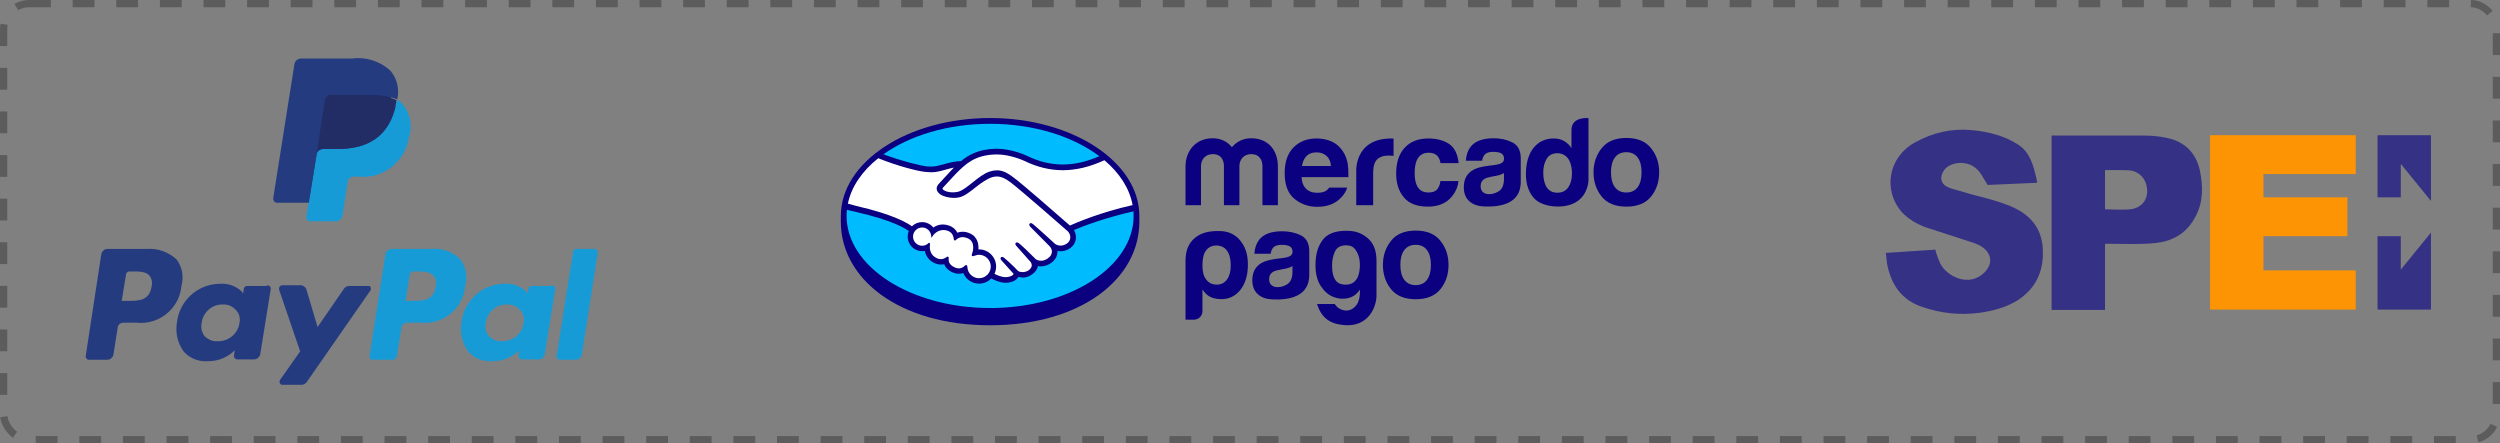 <svg xmlns="http://www.w3.org/2000/svg" fill="none" viewBox="0 0 688 122" height="122" width="688">
<rect x="0" y="0" width="688" height="122" fill="#808080" stroke="none"/>
<rect stroke-dasharray="6 6" stroke-width="2" stroke="#5C5C5C" rx="7" height="120" width="686" y="1" x="1"></rect>
<path fill="#253B80" d="M40.5 68.5H29.5C28.8 68.5 28.1 69.1 27.9 69.8L23.6 97.9C23.5 98.4 23.8 98.9 24.3 99H29.6C30.3 99 31 98.4 31.2 97.7L32.4 90.1C32.5 89.3 33.2 88.8 34 88.8H37.5C43.6 89.5 49.2 85.1 49.9 79C49.9 78.8 49.9 78.6 50 78.4C50.6 76 50.1 73.4 48.6 71.4C46.3 69.3 43.4 68.3 40.5 68.5ZM41.7 78.9C41.1 82.8 38.1 82.8 35.1 82.8H33.5L34.7 75.4C34.8 75 35.2 74.7 35.6 74.7H36.3C38.3 74.7 40.1 74.7 41.1 75.8C41.8 76.7 42 77.8 41.7 78.9ZM73.2 78.7H68C67.6 78.7 67.2 79 67.1 79.4L66.9 80.8L66.6 80.3C65 78.7 62.7 77.9 60.4 78.1C54.4 78.2 49.4 82.7 48.7 88.7C48.2 91.6 48.9 94.5 50.6 96.8C52.3 98.7 54.8 99.6 57.3 99.4C60 99.4 62.6 98.4 64.6 96.4L64.4 97.8C64.3 98.3 64.6 98.7 65.1 98.9H70C70.7 98.9 71.4 98.3 71.6 97.6L74.5 79.6C74.6 79.1 74.3 78.7 73.8 78.5C73.4 78.6 73.3 78.7 73.2 78.7ZM65.9 88.9C65.5 91.8 62.9 94 59.9 93.9C58.6 94 57.3 93.5 56.3 92.5C55.5 91.5 55.2 90.1 55.5 88.8C55.9 85.9 58.4 83.7 61.3 83.8C62.6 83.7 63.9 84.2 64.8 85.2C65.8 86.1 66.2 87.5 65.9 88.9ZM101.2 78.7H96C95.5 78.7 95 79 94.7 79.4L87.4 90L84.3 79.6C84.1 79 83.5 78.6 82.9 78.5H77.7C77.2 78.5 76.8 78.9 76.8 79.4C76.8 79.4 76.8 79.4 76.8 79.5V79.7L82.6 96.7L77.1 104.5C76.8 104.9 76.9 105.5 77.3 105.8C77.4 105.9 77.6 105.9 77.8 105.9H83C83.5 105.9 83.9 105.7 84.3 105.3L101.9 80C102.2 79.6 102.1 79 101.7 78.7C101.5 78.7 101.3 78.7 101.2 78.7Z"></path>
<path fill="#179BD7" d="M118.7 68.5H107.7C107 68.5 106.3 69.1 106.1 69.8L101.7 97.9C101.6 98.4 101.9 98.8 102.4 99H108.1C108.6 99 109.1 98.6 109.2 98.1L110.5 90.1C110.6 89.3 111.3 88.8 112.1 88.8H115.6C121.8 89.5 127.3 85.1 128 79C128 78.8 128 78.6 128.1 78.4C128.7 76 128.2 73.4 126.7 71.4C124.5 69.2 121.6 68.2 118.7 68.5ZM119.9 78.9C119.3 82.8 116.3 82.8 113.3 82.8H111.6L112.8 75.4C112.9 75 113.3 74.7 113.7 74.7H114.4C116.4 74.7 118.2 74.7 119.2 75.8C120 76.5 120.2 77.4 119.9 78.9ZM151.5 78.7H146.3C145.9 78.7 145.5 79 145.4 79.4L145.2 80.8L144.9 80.3C143.3 78.7 141 77.9 138.7 78.1C132.7 78.2 127.7 82.7 127 88.7C126.5 91.6 127.2 94.5 128.9 96.8C130.6 98.7 133.1 99.6 135.6 99.4C138.3 99.4 140.9 98.4 142.9 96.4L142.7 97.8C142.6 98.3 142.9 98.7 143.4 98.9H148.3C149 98.9 149.7 98.3 149.9 97.6L152.8 79.6C152.9 79.1 152.6 78.7 152.1 78.5C151.7 78.6 151.6 78.7 151.5 78.7ZM144.1 88.9C143.7 91.8 141.1 94 138.1 93.9C135.9 94.1 133.8 92.5 133.6 90.3C133.5 89.8 133.6 89.3 133.7 88.8C134.1 85.9 136.6 83.7 139.5 83.8C140.8 83.7 142.1 84.2 143 85.2C144 86.1 144.4 87.5 144.1 88.9ZM157.7 69.3L153.2 97.9C153.1 98.4 153.4 98.8 153.9 99H158.5C159.2 99 159.9 98.4 160.1 97.7L164.5 69.6C164.6 69.1 164.3 68.7 163.8 68.5H158.6C158.1 68.5 157.7 68.9 157.7 69.3Z"></path>
<path fill="#253B80" d="M85.9 59.3L86.7 54.4H76.8L82.3 18C82.3 17.8 82.5 17.7 82.8 17.7H96.6C100 17.2 103.5 18.2 106 20.5C106.8 21.3 107.3 22.3 107.6 23.4C107.8 24.7 107.8 26 107.6 27.3V28.4L108.4 28.9C109 29.2 109.5 29.6 110 30.1C110.7 30.9 111.2 31.9 111.3 33C111.5 34.4 111.4 35.8 111.1 37.2C110.8 38.9 110.2 40.5 109.4 42C108.7 43.2 107.8 44.2 106.6 45C105.5 45.7 104.2 46.3 102.9 46.7C101.4 47.1 99.9 47.2 98.4 47.2H97.3C95.7 47.2 94.3 48.4 94.1 50.1V50.4L92.8 59.1L92.7 59.4C92.7 59.5 92.7 59.5 92.6 59.6H92.5C92.5 59.3 85.9 59.3 85.9 59.3Z"></path>
<path fill="#179BD7" d="M109.2 27.5C109.2 27.7 109.1 28.1 109.1 28.3C107.3 37.8 101 41 93 41H89C88 41 87.2 41.7 87.1 42.7L84.9 55.9L84.3 59.7C84.2 60.3 84.6 60.8 85.1 60.9H92.5C93.3 60.9 94 60.3 94.2 59.5L94.3 59.2L95.6 50.5L95.7 50C95.8 49.2 96.5 48.6 97.4 48.6H98.5C105.4 49.4 111.7 44.4 112.6 37.5C113.5 34.6 112.9 31.6 111.2 29.2C110.6 28.4 110 27.8 109.2 27.5Z"></path>
<path fill="#222D65" d="M107.3 26.7C106.7 26.5 106.1 26.4 105.5 26.3C104.3 26.1 103.1 26 101.9 26.1H91.1C90.3 26.1 89.5 26.7 89.4 27.5L87.1 42.2L87 42.7C87.1 41.7 88 41 88.9 41H92.9C100.9 41 107.2 37.8 109 28.4C109 28.2 109.1 27.8 109.1 27.6C108.6 27.3 108.1 27.1 107.5 27C107.5 26.8 107.4 26.8 107.3 26.7Z"></path>
<path fill="#253B80" d="M89.3 27.5C89.4 26.7 90.1 26.1 91 26.1H101.9C103.1 26.1 104.3 26.2 105.5 26.3C106.2 26.4 107 26.6 107.7 26.8C108.3 27 108.8 27.1 109.3 27.4C110 24.6 109.3 21.6 107.4 19.4C104.5 16.8 100.7 15.6 96.8 16.1H82.9C81.9 16.1 81.1 16.8 81 17.8L75.2 54.5C75.1 55.1 75.5 55.7 76.1 55.8C76.1 55.8 76.1 55.8 76.2 55.8H85L87.2 42.1C87.1 42.2 89.3 27.5 89.3 27.5Z"></path>
<path fill="#00BCFF" d="M272.483 33.553C250.22 33.553 232.177 45.133 232.177 59.419C232.177 73.705 250.223 86.404 272.483 86.404C294.742 86.404 312.788 73.702 312.788 59.419C312.788 45.136 294.742 33.553 272.483 33.553Z"></path>
<path fill="white" d="M259.368 51.422C259.348 51.463 258.953 51.87 259.21 52.2C259.834 52.998 261.759 53.457 263.707 53.018C264.865 52.757 266.353 51.572 267.791 50.427C269.35 49.184 270.898 47.939 272.454 47.446C274.101 46.921 275.157 47.145 275.855 47.357C276.619 47.586 277.52 48.091 278.955 49.17C281.659 51.207 292.522 60.722 294.401 62.366C295.912 61.68 303.117 58.762 312.247 56.742C311.452 51.859 308.526 47.202 304.032 43.546C297.771 46.183 289.61 47.764 282.128 44.1C282.09 44.086 278.04 42.163 274.047 42.258C268.112 42.396 265.54 44.972 262.82 47.701L259.373 51.428L259.368 51.422Z"></path>
<path fill="white" d="M293.952 63.402C293.824 63.287 281.175 52.186 278.309 50.025C276.65 48.777 275.729 48.459 274.759 48.335C274.256 48.269 273.558 48.364 273.072 48.499C271.739 48.863 269.997 50.031 268.449 51.262C266.848 52.541 265.337 53.747 263.933 54.062C262.142 54.464 259.954 53.99 258.956 53.313C258.553 53.041 258.267 52.725 258.129 52.407C257.76 51.549 258.441 50.863 258.553 50.748L262.042 46.961C262.448 46.556 262.857 46.149 263.275 45.747C262.148 45.894 261.107 46.183 260.094 46.464C258.83 46.82 257.611 47.159 256.382 47.159C255.867 47.159 253.115 46.706 252.592 46.565C249.431 45.698 245.853 44.852 241.711 42.912C236.748 46.617 233.516 51.167 232.558 56.272C233.27 56.461 235.138 56.888 235.621 56.995C246.851 59.499 250.349 62.079 250.984 62.618C251.671 61.852 252.663 61.367 253.767 61.367C255.011 61.367 256.13 61.996 256.811 62.963C257.454 62.452 258.341 62.016 259.488 62.019C260.008 62.019 260.549 62.116 261.095 62.3C262.363 62.736 263.018 63.582 263.355 64.348C263.778 64.156 264.302 64.013 264.917 64.016C265.523 64.016 266.153 64.153 266.785 64.429C268.856 65.321 269.176 67.361 268.99 68.899C269.139 68.882 269.287 68.876 269.436 68.876C271.89 68.876 273.887 70.879 273.887 73.344C273.887 74.107 273.692 74.824 273.355 75.452C274.024 75.828 275.726 76.68 277.222 76.491C278.415 76.339 278.87 75.931 279.03 75.699C279.141 75.541 279.259 75.355 279.15 75.223L275.981 71.694C275.981 71.694 275.46 71.197 275.632 71.008C275.809 70.813 276.132 71.094 276.361 71.283C277.974 72.635 279.942 74.672 279.942 74.672C279.977 74.695 280.105 74.953 280.835 75.082C281.461 75.194 282.571 75.131 283.34 74.497C283.532 74.336 283.727 74.138 283.892 73.932C283.878 73.943 283.867 73.955 283.855 73.96C284.668 72.919 283.764 71.869 283.764 71.869L280.065 67.703C280.065 67.703 279.536 67.212 279.716 67.014C279.877 66.842 280.217 67.1 280.449 67.295C281.618 68.276 283.275 69.943 284.859 71.501C285.171 71.728 286.564 72.592 288.409 71.378C289.53 70.641 289.753 69.734 289.722 69.054C289.645 68.15 288.941 67.505 288.941 67.505L283.89 62.409C283.89 62.409 283.355 61.953 283.543 61.72C283.698 61.525 284.044 61.806 284.273 61.996C285.88 63.347 290.24 67.355 290.24 67.355C290.303 67.398 291.807 68.474 293.669 67.287C294.336 66.859 294.759 66.216 294.796 65.467C294.859 64.171 293.949 63.402 293.949 63.402H293.952Z"></path>
<path fill="white" d="M269.445 69.86C268.661 69.852 267.803 70.319 267.692 70.25C267.629 70.21 267.74 69.895 267.812 69.711C267.889 69.53 268.919 66.417 266.404 65.335C264.479 64.506 263.301 65.439 262.898 65.861C262.792 65.969 262.743 65.961 262.732 65.823C262.692 65.261 262.443 63.746 260.781 63.235C258.407 62.506 256.879 64.168 256.493 64.77C256.319 63.413 255.175 62.36 253.776 62.357C252.254 62.357 251.018 63.591 251.016 65.12C251.016 66.647 252.248 67.886 253.773 67.886C254.514 67.886 255.183 67.591 255.678 67.114C255.695 67.129 255.701 67.154 255.692 67.206C255.575 67.892 255.363 70.374 257.958 71.387C258.999 71.791 259.883 71.49 260.615 70.976C260.832 70.821 260.87 70.887 260.838 71.094C260.744 71.734 260.864 73.1 262.775 73.877C264.228 74.471 265.089 73.866 265.655 73.341C265.901 73.117 265.967 73.154 265.981 73.501C266.05 75.349 267.58 76.818 269.439 76.821C271.356 76.821 272.909 75.269 272.909 73.349C272.909 71.427 271.358 69.889 269.442 69.869L269.445 69.86Z"></path>
<path fill="#0A0080" d="M272.474 32.483C249.789 32.483 231.399 44.585 231.399 59.431C231.399 59.815 231.394 60.874 231.394 61.009C231.394 76.761 247.466 89.514 272.468 89.514C297.471 89.514 313.546 76.761 313.546 61.011V59.431C313.546 44.585 295.157 32.483 272.474 32.483ZM311.695 56.444C302.768 58.435 296.109 61.324 294.442 62.07C290.546 58.659 281.541 50.806 279.101 48.969C277.708 47.916 276.756 47.362 275.921 47.113C275.546 46.998 275.028 46.869 274.362 46.869C273.741 46.869 273.075 46.981 272.38 47.205C270.804 47.707 269.233 48.958 267.714 50.169L267.637 50.232C266.221 51.359 264.76 52.527 263.653 52.774C263.169 52.883 262.672 52.94 262.177 52.94C260.935 52.94 259.823 52.579 259.405 52.045C259.336 51.956 259.382 51.813 259.542 51.609L259.562 51.58L262.992 47.876C265.678 45.182 268.212 42.64 274.05 42.505C274.147 42.502 274.245 42.499 274.342 42.499C277.974 42.502 281.607 44.132 282.016 44.324C285.423 45.991 288.941 46.837 292.474 46.84C296.149 46.84 299.942 45.931 303.929 44.092C308.094 47.603 310.854 51.836 311.695 56.447V56.444ZM272.48 34.072C284.522 34.072 295.294 37.535 302.539 42.987C299.038 44.508 295.7 45.274 292.479 45.274C289.184 45.271 285.892 44.476 282.694 42.912C282.525 42.832 278.515 40.935 274.342 40.932C274.233 40.932 274.122 40.932 274.013 40.935C269.11 41.05 266.347 42.797 264.491 44.327C262.686 44.373 261.127 44.809 259.74 45.196C258.501 45.541 257.434 45.839 256.393 45.839C255.964 45.839 255.192 45.799 255.123 45.796C253.927 45.759 247.921 44.281 243.124 42.465C250.352 37.312 260.827 34.069 272.483 34.069L272.48 34.072ZM241.699 43.544C246.708 45.598 252.786 47.188 254.708 47.311C255.243 47.345 255.815 47.408 256.387 47.408C257.663 47.408 258.936 47.05 260.166 46.705C260.892 46.502 261.696 46.278 262.54 46.117C262.314 46.338 262.088 46.565 261.862 46.791L258.381 50.57C258.106 50.849 257.511 51.589 257.903 52.501C258.058 52.869 258.375 53.221 258.819 53.52C259.648 54.079 261.136 54.461 262.514 54.461C263.038 54.461 263.535 54.409 263.987 54.306C265.449 53.979 266.979 52.754 268.601 51.46C269.894 50.43 271.73 49.121 273.138 48.737C273.532 48.631 274.013 48.562 274.402 48.562C274.519 48.562 274.628 48.568 274.728 48.582C275.655 48.7 276.553 49.015 278.158 50.223C281.018 52.378 293.666 63.479 293.789 63.588C293.798 63.594 294.605 64.294 294.547 65.453C294.516 66.102 294.158 66.675 293.535 67.074C292.994 67.418 292.439 67.594 291.876 67.594C291.029 67.594 290.448 67.195 290.408 67.169C290.363 67.132 286.029 63.143 284.433 61.803C284.179 61.591 283.933 61.402 283.684 61.402C283.549 61.402 283.432 61.459 283.352 61.559C283.1 61.869 283.381 62.3 283.712 62.581L288.775 67.688C288.775 67.688 289.407 68.279 289.476 69.062C289.516 69.909 289.113 70.618 288.275 71.169C287.677 71.564 287.073 71.763 286.481 71.763C285.703 71.763 285.157 71.407 285.037 71.323L284.31 70.606C282.983 69.295 281.613 67.941 280.609 67.103C280.363 66.899 280.103 66.71 279.854 66.71C279.731 66.71 279.619 66.756 279.533 66.847C279.419 66.974 279.339 67.203 279.625 67.585C279.739 67.743 279.879 67.872 279.879 67.872L283.572 72.035C283.601 72.072 284.333 72.945 283.655 73.811L283.524 73.978C283.412 74.098 283.295 74.213 283.18 74.31C282.551 74.83 281.71 74.884 281.375 74.884C281.195 74.884 281.026 74.87 280.875 74.841C280.512 74.775 280.266 74.675 280.145 74.534L280.1 74.488C279.9 74.279 278.037 72.371 276.496 71.082C276.293 70.91 276.038 70.698 275.778 70.698C275.649 70.698 275.535 70.75 275.443 70.847C275.14 71.183 275.598 71.682 275.792 71.866L278.941 75.352C278.938 75.383 278.898 75.455 278.824 75.564C278.71 75.722 278.329 76.104 277.185 76.247C277.048 76.264 276.905 76.273 276.767 76.273C275.589 76.273 274.33 75.699 273.681 75.355C273.976 74.729 274.13 74.041 274.13 73.352C274.13 70.75 272.025 68.635 269.431 68.632C269.376 68.632 269.316 68.632 269.262 68.635C269.345 67.447 269.179 65.198 266.876 64.208C266.213 63.921 265.552 63.772 264.911 63.772C264.408 63.772 263.924 63.858 263.47 64.033C262.992 63.103 262.2 62.426 261.17 62.073C260.598 61.875 260.031 61.775 259.482 61.775C258.524 61.775 257.64 62.059 256.854 62.618C256.098 61.677 254.96 61.12 253.762 61.12C252.712 61.12 251.702 61.542 250.956 62.285C249.974 61.534 246.084 59.055 235.67 56.682C235.172 56.57 234.042 56.246 233.333 56.036C234.308 51.348 237.28 47.064 241.685 43.549L241.699 43.544ZM261.018 70.738L260.907 70.638H260.792C260.701 70.638 260.604 70.675 260.475 70.767C259.943 71.143 259.437 71.323 258.919 71.323C258.633 71.323 258.341 71.266 258.049 71.154C255.635 70.21 255.824 67.926 255.944 67.238C255.961 67.097 255.927 66.991 255.838 66.916L255.667 66.776L255.506 66.928C255.034 67.384 254.419 67.631 253.773 67.631C252.391 67.631 251.264 66.503 251.267 65.115C251.267 63.729 252.394 62.601 253.779 62.604C255.029 62.604 256.093 63.545 256.25 64.799L256.336 65.473L256.705 64.902C256.745 64.836 257.76 63.298 259.622 63.301C259.977 63.301 260.343 63.358 260.712 63.473C262.197 63.927 262.448 65.278 262.486 65.84C262.511 66.168 262.746 66.185 262.789 66.185C262.918 66.185 263.012 66.104 263.078 66.033C263.358 65.74 263.967 65.252 264.923 65.252C265.36 65.252 265.824 65.358 266.304 65.565C268.664 66.581 267.594 69.588 267.583 69.619C267.38 70.118 267.371 70.337 267.563 70.466L267.654 70.509H267.723C267.829 70.509 267.96 70.463 268.181 70.388C268.501 70.276 268.984 70.11 269.439 70.11C271.215 70.13 272.66 71.582 272.66 73.341C272.66 75.12 271.213 76.566 269.436 76.566C267.7 76.566 266.287 75.209 266.224 73.484C266.218 73.335 266.204 72.945 265.872 72.945C265.738 72.945 265.618 73.028 265.483 73.151C265.1 73.507 264.614 73.866 263.904 73.866C263.581 73.866 263.232 73.791 262.863 73.639C261.03 72.893 261.004 71.63 261.078 71.123C261.098 70.988 261.104 70.847 261.013 70.735L261.018 70.738ZM272.48 84.763C250.667 84.763 232.984 73.415 232.984 59.419C232.984 58.857 233.024 58.297 233.078 57.743C233.253 57.786 234.986 58.2 235.344 58.283C245.981 60.653 249.497 63.117 250.092 63.585C249.891 64.07 249.786 64.592 249.786 65.12C249.786 67.327 251.573 69.123 253.77 69.123C254.016 69.123 254.262 69.1 254.502 69.054C254.834 70.678 255.893 71.909 257.509 72.54C257.981 72.721 258.458 72.816 258.93 72.816C259.233 72.816 259.539 72.778 259.837 72.704C260.137 73.464 260.807 74.414 262.311 75.025C262.837 75.237 263.364 75.349 263.876 75.349C264.293 75.349 264.702 75.275 265.091 75.131C265.812 76.89 267.526 78.058 269.436 78.058C270.703 78.058 271.919 77.541 272.806 76.626C273.564 77.05 275.166 77.817 276.785 77.82C276.993 77.82 277.188 77.805 277.388 77.782C278.996 77.578 279.742 76.947 280.085 76.457C280.148 76.371 280.203 76.279 280.251 76.184C280.629 76.293 281.047 76.382 281.527 76.385C282.405 76.385 283.246 76.084 284.098 75.464C284.937 74.858 285.532 73.989 285.617 73.249C285.617 73.24 285.617 73.229 285.62 73.217C285.903 73.275 286.192 73.303 286.481 73.303C287.385 73.303 288.275 73.022 289.124 72.463C290.763 71.387 291.046 69.978 291.021 69.057C291.309 69.117 291.601 69.149 291.893 69.149C292.74 69.149 293.575 68.893 294.367 68.385C295.383 67.734 295.995 66.736 296.089 65.576C296.149 64.787 295.955 63.99 295.543 63.307C298.283 62.122 304.547 59.829 311.924 58.162C311.956 58.581 311.973 59.003 311.973 59.428C311.973 73.424 294.29 84.772 272.48 84.772V84.763Z"></path>
<path fill="#0A0080" d="M454.367 40.778C452.877 38.901 450.611 37.966 447.574 37.966C444.536 37.966 442.273 38.904 440.783 40.778C439.29 42.651 438.543 44.866 438.543 47.423C438.543 49.979 439.29 52.246 440.783 54.097C442.273 55.941 444.539 56.865 447.574 56.865C450.608 56.865 452.877 55.941 454.367 54.097C455.86 52.246 456.604 50.025 456.604 47.423C456.604 44.82 455.86 42.651 454.367 40.778ZM450.671 51.532C449.948 52.493 448.912 52.978 447.556 52.978C446.201 52.978 445.165 52.493 444.436 51.532C443.706 50.57 443.343 49.199 443.343 47.423C443.343 45.647 443.706 44.281 444.436 43.323C445.165 42.364 446.206 41.885 447.556 41.885C448.907 41.885 449.945 42.364 450.671 43.323C451.395 44.281 451.758 45.65 451.758 47.423C451.758 49.196 451.395 50.57 450.671 51.532Z"></path>
<path fill="#0A0080" d="M416.244 39.208C414.731 38.439 413.001 38.052 411.053 38.052C408.058 38.052 405.944 38.835 404.711 40.399C403.936 41.4 403.504 42.68 403.401 44.235H407.878C407.986 43.546 408.207 43.004 408.538 42.602C408.999 42.06 409.785 41.788 410.892 41.788C411.882 41.788 412.632 41.925 413.146 42.204C413.656 42.479 413.913 42.984 413.913 43.713C413.913 44.312 413.581 44.749 412.915 45.035C412.543 45.199 411.925 45.334 411.061 45.443L409.474 45.638C407.672 45.868 406.304 46.249 405.378 46.783C403.684 47.761 402.838 49.345 402.838 51.532C402.838 53.216 403.361 54.518 404.417 55.437C405.466 56.358 406.802 56.742 408.415 56.817C418.532 57.273 418.421 51.468 418.512 50.263V43.587C418.512 41.443 417.754 39.986 416.244 39.211V39.208ZM413.893 49.342C413.861 50.897 413.418 51.968 412.566 52.556C411.71 53.144 410.781 53.437 409.768 53.437C409.128 53.437 408.584 53.256 408.138 52.906C407.692 52.553 407.469 51.976 407.469 51.181C407.469 50.292 407.835 49.635 408.564 49.207C408.996 48.958 409.705 48.745 410.695 48.576L411.751 48.378C412.277 48.278 412.689 48.169 412.992 48.054C413.298 47.945 413.593 47.796 413.887 47.609V49.339L413.893 49.342Z"></path>
<path fill="#0A0080" d="M393.173 42.029C394.331 42.029 395.178 42.387 395.73 43.105C396.104 43.633 396.339 44.232 396.43 44.895H401.422C401.15 42.367 400.269 40.605 398.779 39.607C397.286 38.611 395.375 38.112 393.038 38.112C390.289 38.112 388.133 38.959 386.571 40.648C385.009 42.341 384.225 44.709 384.225 47.75C384.225 50.441 384.932 52.639 386.348 54.329C387.764 56.019 389.969 56.865 392.967 56.865C395.964 56.865 398.235 55.853 399.763 53.821C400.721 52.564 401.259 51.23 401.37 49.822H396.396C396.293 50.754 396.004 51.514 395.521 52.1C395.043 52.682 394.234 52.978 393.09 52.978C391.479 52.978 390.381 52.24 389.8 50.763C389.48 49.974 389.317 48.932 389.317 47.632C389.317 46.333 389.48 45.182 389.8 44.353C390.407 42.806 391.531 42.029 393.173 42.029Z"></path>
<path fill="#0A0080" d="M382.887 38.112C372.632 38.112 373.241 47.216 373.241 47.216V56.467H377.895V47.793C377.895 46.37 378.075 45.32 378.427 44.634C379.065 43.42 380.315 42.812 382.174 42.812C382.315 42.812 382.498 42.821 382.724 42.832C382.95 42.843 383.207 42.864 383.504 42.898V38.149C383.299 38.135 383.164 38.129 383.107 38.121C383.047 38.115 382.975 38.112 382.887 38.112Z"></path>
<path fill="#0A0080" d="M369.512 41.561C368.708 40.367 367.687 39.492 366.457 38.936C365.224 38.385 363.84 38.109 362.304 38.109C359.712 38.109 357.607 38.927 355.982 40.565C354.36 42.206 353.545 44.559 353.545 47.632C353.545 50.912 354.446 53.276 356.245 54.731C358.042 56.183 360.118 56.914 362.469 56.914C365.318 56.914 367.535 56.051 369.117 54.326C369.972 53.419 370.507 52.521 370.733 51.635H365.796C365.602 51.916 365.393 52.154 365.161 52.341C364.503 52.883 363.611 53.049 362.561 53.049C361.568 53.049 360.788 52.9 360.084 52.455C358.923 51.738 358.268 50.527 358.199 48.751H371.073C371.091 47.219 371.042 46.045 370.919 45.231C370.707 43.842 370.232 42.62 369.512 41.567V41.561ZM358.313 45.687C358.479 44.533 358.894 43.621 359.543 42.944C360.198 42.27 361.117 41.931 362.304 41.931C363.393 41.931 364.309 42.249 365.047 42.889C365.782 43.526 366.191 44.462 366.277 45.687H358.316H358.313Z"></path>
<path fill="#0A0080" d="M344.3 38.049C342.141 38.049 340.273 38.999 339.017 40.519C337.825 38.999 335.988 38.049 333.731 38.049C329.186 38.049 326.257 41.397 326.257 45.83V56.464H330.511V45.73C330.511 43.77 331.832 42.416 333.734 42.416C336.537 42.416 336.826 44.749 336.826 45.73V56.464H341.08V45.73C341.08 43.77 342.433 42.416 344.3 42.416C347.104 42.416 347.427 44.749 347.427 45.73V56.464H351.674V45.83C351.674 41.26 348.94 38.049 344.298 38.049H344.3Z"></path>
<path fill="#0A0080" d="M432.471 35.779L432.465 40.781C431.948 39.943 431.273 39.288 430.44 38.821C429.611 38.35 428.658 38.112 427.586 38.112C425.26 38.112 423.409 38.981 422.019 40.712C420.629 42.447 419.934 44.95 419.934 47.974C419.934 50.599 420.641 52.751 422.051 54.427C423.461 56.099 426.227 56.834 428.684 56.834C437.251 56.834 437.151 49.466 437.151 49.466V32.506C437.151 32.506 432.468 32.004 432.468 35.779H432.471ZM431.576 51.572C430.898 52.547 429.9 53.035 428.592 53.035C427.285 53.035 426.31 52.541 425.666 51.563C425.023 50.579 424.702 49.15 424.702 47.515C424.702 45.994 425.017 44.726 425.649 43.701C426.281 42.677 427.271 42.163 428.624 42.163C429.511 42.163 430.289 42.445 430.961 43.007C432.051 43.94 432.6 45.615 432.6 47.781C432.6 49.331 432.257 50.596 431.576 51.572Z"></path>
<path fill="#0A0080" d="M336.088 63.599C332.255 63.419 330.322 64.334 329.06 65.301C327.319 66.635 326.257 68.609 326.257 71.763V87.977H328.511C329.115 87.977 329.718 87.767 330.162 87.357C330.659 86.898 330.908 86.335 330.908 85.675V79.616C331.457 80.565 332.181 81.263 333.096 81.716C333.963 82.12 334.964 82.324 336.103 82.324C338.245 82.324 340.004 81.469 341.369 79.751C342.736 77.986 343.419 75.691 343.419 72.847C343.419 70.004 342.773 67.978 341.223 66.084C339.97 64.552 338.065 63.688 336.091 63.599H336.088ZM337.676 76.907C336.992 77.857 336.057 78.33 334.873 78.33C333.597 78.33 332.616 77.86 331.932 76.907C331.249 76.049 330.905 74.769 330.905 73.048C330.905 71.203 331.223 69.846 331.861 68.988C332.547 68.044 333.505 67.565 334.735 67.565C335.965 67.565 336.992 68.041 337.676 68.988C338.362 69.938 338.703 71.289 338.703 73.048C338.703 74.678 338.362 75.957 337.676 76.907Z"></path>
<path fill="#0A0080" d="M376.053 65.272C374.471 64.07 372.855 63.442 370.078 63.516C367.258 63.594 365.207 64.386 363.931 66.119C362.655 67.855 362.02 70.121 362.02 72.913C362.02 75.303 362.501 77.228 363.462 78.7C364.426 80.164 365.579 81.168 366.923 81.704C368.262 82.247 369.617 82.359 370.985 82.046C372.349 81.727 373.436 80.944 374.243 79.682V80.826C374.151 82.27 373.805 83.351 373.204 84.074C372.595 84.792 371.926 85.234 371.185 85.391C370.453 85.546 369.709 85.46 368.974 85.119C368.233 84.783 367.687 84.295 367.329 83.667H362.426C363.696 87.495 365.976 89.184 370.084 89.483C376.708 89.962 378.819 84.335 378.813 81.3V71.76C378.813 68.606 377.789 66.586 376.059 65.267L376.053 65.272ZM374.105 74.643C373.925 75.699 373.636 76.48 373.23 76.973C372.38 78.144 371.056 78.56 369.271 78.227C367.478 77.885 366.583 76.161 366.583 73.054C366.583 71.611 366.849 70.325 367.389 69.195C367.927 68.073 368.954 67.505 370.475 67.505C371.594 67.505 372.446 67.912 373.027 68.721C373.61 69.533 373.982 70.457 374.137 71.496C374.294 72.531 374.28 73.582 374.102 74.64L374.105 74.643Z"></path>
<path fill="#0A0080" d="M358.039 64.799C356.526 64.033 354.795 63.643 352.847 63.643C349.852 63.643 347.741 64.426 346.511 65.993C345.739 66.991 345.304 68.271 345.201 69.826H349.678C349.787 69.14 350.007 68.595 350.336 68.196C350.796 67.654 351.583 67.378 352.69 67.378C353.682 67.378 354.432 67.516 354.944 67.794C355.453 68.07 355.708 68.575 355.708 69.304C355.708 69.9 355.376 70.342 354.709 70.623C354.337 70.787 353.72 70.922 352.856 71.031L351.271 71.223C349.469 71.453 348.099 71.834 347.178 72.368C345.482 73.346 344.638 74.927 344.638 77.114C344.638 78.798 345.161 80.1 346.217 81.019C347.267 81.94 348.602 82.324 350.218 82.399C360.333 82.852 360.218 77.05 360.31 75.845V69.169C360.31 67.028 359.558 65.571 358.044 64.796L358.039 64.799ZM355.688 74.93C355.659 76.488 355.213 77.555 354.363 78.144C353.511 78.732 352.578 79.025 351.566 79.025C350.925 79.025 350.384 78.844 349.935 78.494C349.489 78.141 349.266 77.567 349.266 76.772C349.266 75.883 349.632 75.226 350.362 74.801C350.796 74.551 351.503 74.339 352.492 74.17L353.551 73.975C354.077 73.874 354.492 73.768 354.789 73.653C355.095 73.541 355.393 73.392 355.688 73.206V74.936V74.93Z"></path>
<path fill="#0A0080" d="M396.402 66.271C394.909 64.394 392.643 63.456 389.605 63.456C386.568 63.456 384.308 64.391 382.818 66.271C381.325 68.144 380.578 70.357 380.578 72.913C380.578 75.47 381.325 77.733 382.818 79.584C384.308 81.426 386.573 82.35 389.605 82.35C392.637 82.35 394.906 81.426 396.402 79.584C397.892 77.733 398.636 75.513 398.636 72.913C398.636 70.314 397.892 68.144 396.402 66.271ZM392.703 77.019C391.98 77.983 390.944 78.468 389.594 78.468C388.244 78.468 387.203 77.983 386.473 77.019C385.741 76.058 385.378 74.689 385.378 72.913C385.378 71.137 385.741 69.771 386.473 68.813C387.2 67.855 388.241 67.375 389.594 67.375C390.947 67.375 391.982 67.855 392.703 68.813C393.427 69.771 393.787 71.137 393.787 72.913C393.787 74.689 393.427 76.058 392.703 77.019Z"></path>
<path fill="#353185" d="M532.6 68.7C532.6 68.7 532.8 69.4 532.9 69.8C533.2 70.7 533.5 71.5 533.9 72.4C535.6 76 541.9 79.3 546.2 74.9C548.8 72.2 547.7 69.4 545.4 67.9C544.3 67.2 543.1 66.8 541.8 66.4C537.9 65.1 534 63.9 530.1 62.6C527.6 61.7 525.3 60.4 523.4 58.4C518 52.2 519.8 43.1 527 39.2C531.9 36.5 537 35.3 542.5 35.8C547.1 36.2 551.5 37.3 555.4 39.8C558.8 42 559.6 45.7 560.5 49.4C560.6 49.7 560.6 50.3 560.6 50.3L547 50.9C547 50.9 546.2 49.6 545.6 48.6C544.7 47 543.4 45.6 541.5 45.1C539.8 44.6 537.7 44.8 536.1 45.8C534.5 46.8 533.4 49.4 535.1 50.9C536 51.7 537.4 52 538.5 52.3C539.9 52.7 541.2 53.1 542.6 53.5C545.3 54.2 548.1 54.9 550.8 55.8C552.2 56.3 553.6 56.8 554.9 57.5C559.6 59.9 562.1 63.8 562.2 69C562.4 74.9 560.1 79.6 555 82.8C551.8 84.7 548.3 85.6 544.6 86.1C539.3 86.8 534.1 86.2 529.1 84.5C523.3 82.6 520.4 78.3 519.3 72.5C519.2 71.7 519 69.6 519 69.6L532.6 68.7Z"></path>
<path fill="#353185" d="M605.4 46.9C604.3 42 601.2 38.9 596.1 37.9C593.8 37.4 591.5 37.3 589.2 37.3C585.9 37.3 582.6 37.3 579.3 37.3H564.6V85.3H579.3V67.1C580.3 67.1 581.1 67.1 581.1 67.1C585.1 67.1 589 67.3 593 66.9C598 66.4 601.8 64.2 604.2 59.6C606.4 55.5 606.3 51.2 605.4 46.9ZM586.2 57.6C584.5 57.8 579.5 57.6 579.4 57.6H579.3V46.8C582 46.8 585.2 46.8 586.1 46.9C589 47.2 590.9 49.6 590.9 52.6C590.9 55.3 589.1 57.3 586.2 57.6Z"></path>
<path fill="#FD9403" d="M622.9 47.9V54.3H646V65H622.9V74.4H648.3V85.2H608.2V37.2H648.3V47.9H622.9Z"></path>
<path fill="#353185" d="M669 37.2V55.3L660.7 45.1V54.3H654.3V37.2H669Z"></path>
<path fill="#353185" d="M669 64V85.2H654.3V65H660.7V74.2L669 64Z"></path>
</svg>

